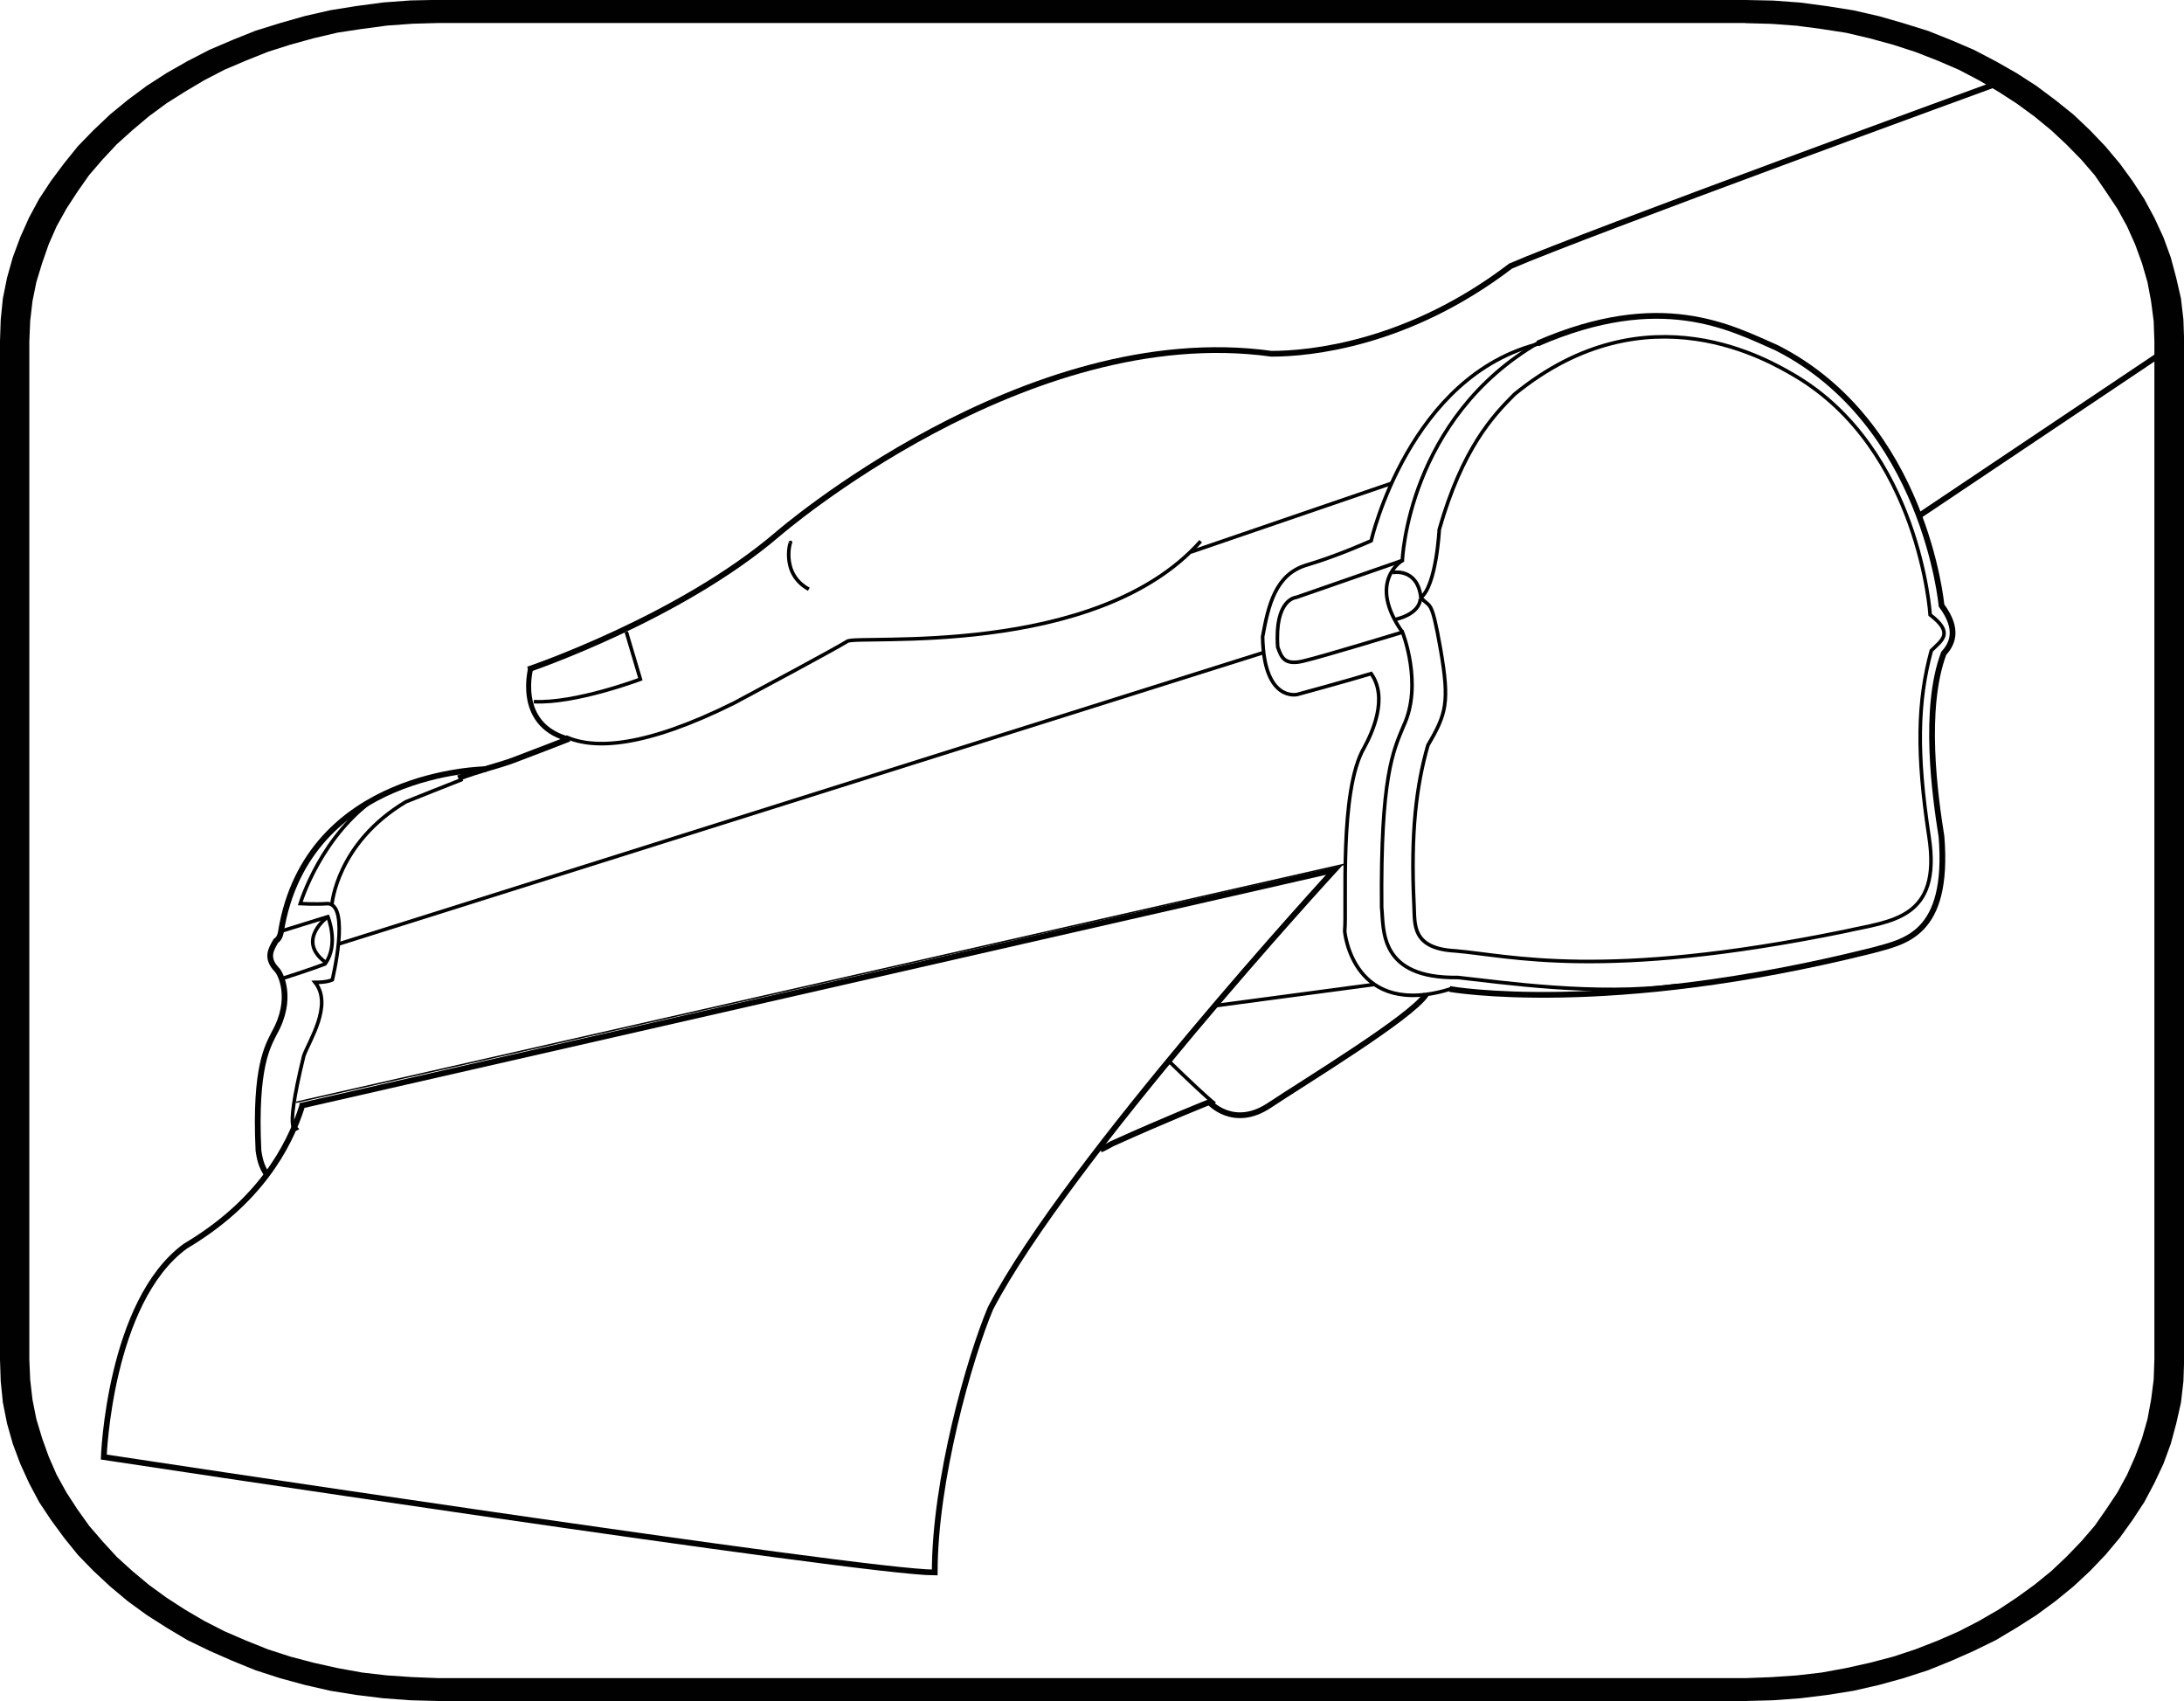 <?xml version="1.0" encoding="UTF-8"?>
<svg xmlns="http://www.w3.org/2000/svg" id="Layer_2" data-name="Layer 2" viewBox="0 0 151.94 118.34">
  <defs>
    <style>
      .cls-1 {
        stroke-miterlimit: 10;
      }

      .cls-1, .cls-2 {
        stroke-width: .4px;
      }

      .cls-1, .cls-2, .cls-3, .cls-4, .cls-5 {
        fill: none;
        stroke: #010101;
      }

      .cls-3 {
        stroke-width: .25px;
      }

      .cls-6 {
        fill: #010101;
        fill-rule: evenodd;
      }

      .cls-4 {
        stroke-width: .1px;
      }

      .cls-5 {
        stroke-width: .35px;
      }
    </style>
  </defs>
  <g id="derouleur">
    <path class="cls-2" d="M33.8,53.51s-12.4,.1-14.25,11.27c0,0-.04,.48-.36,.68-.32,.56-.73,1.17,.08,2.01,.24,.24,1.17,2.01-.2,4.42-.4,.84-1.37,2.25-1.09,8.15,.06,.4,.16,1.08,.6,1.68"></path>
    <path class="cls-3" d="M20.73,78.45s-1.1,1.16,.4-4.99c.36-1.03,2.05-3.55,.79-5.12,.9,0,1.2-.18,1.2-.18,0,0,1.26-5.18-.3-5.3-.9,.06-1.93,0-1.93,0,0,0,1.45-4.88,5.54-7.54"></path>
    <path class="cls-3" d="M19.55,64.78l3.26-1.01s.8,1.93-.2,3.29c-1.05,.4-2.97,1.01-2.97,1.01"></path>
    <path class="cls-3" d="M22.8,63.78s-2.21,1.6-.2,3.13"></path>
    <path class="cls-2" d="M31.88,54.13c1.36-.53,2.93-.9,3.82-1.24,1.81-.68,3.9-1.5,3.9-1.5"></path>
    <path class="cls-3" d="M23.09,62.93s.32-4.26,5.14-7.15c1.03-.41,2.54-1.02,3.95-1.57"></path>
    <line class="cls-3" x1="82.85" y1="38.4" x2="96.81" y2="33.62"></line>
    <line class="cls-4" x1="20.6" y1="76.68" x2="93.55" y2="60.12"></line>
    <line class="cls-3" x1="84.55" y1="69.96" x2="95.63" y2="68.48"></line>
    <path class="cls-3" d="M43.57,43.95l.98,3.3s-4.53,1.71-7.41,1.56"></path>
    <path class="cls-3" d="M81.33,73.83c1.32,1.28,2.61,2.5,3.18,2.95"></path>
    <line class="cls-2" x1="133.47" y1="35.91" x2="150.82" y2="24.28"></line>
    <path class="cls-3" d="M54.99,37.78c.09-.42-.82,2.07,1.28,3.21"></path>
    <path class="cls-3" d="M39.37,51.26c1.98,.89,5.49,.73,11.69-2.35,1.52-.81,7.19-3.85,7.89-4.3,.71-.46,17.29,1.24,24.58-6.96"></path>
    <path class="cls-5" d="M36.94,46.41s-1.12,3.9,2.49,4.97"></path>
    <path class="cls-2" d="M36.74,46.57s10.48-3.53,17.36-9.41c0,0,17.21-14.93,34.36-12.55,2.63,0,9.48-.64,16.63-6.1,5.08-2.21,34.01-12.76,34.01-12.76"></path>
    <path class="cls-3" d="M107.2,23.88c-9.16,2.17-11.81,13.74-11.81,13.74,0,0-2.33,1.05-4.5,1.69-2.17,.65-2.65,2.81-3.05,4.98,.08,4.58,2.41,4.02,2.41,4.02,0,0,3.53-.96,5.14-1.45,1.2,1.69,.08,4.1-.48,5.14-1.77,2.98-1.2,11.17-1.36,12.78,0,0,.53,6.22,7.52,3.97"></path>
    <path class="cls-3" d="M116.71,68.55c-5.67,.76-12.31-.23-15.29-.55-5.54,.08-5.14-3.37-5.3-4.9-.08-9.08,.8-10.85,1.53-12.61,1.36-2.89-.08-6.51-.08-6.51,0,0-5.54,1.69-6.91,2.01-1.36,.32-1.52-.32-1.77-.97-.24-3.37,1.28-3.46,1.28-3.46l7.39-2.57s.37-9.89,9.53-15.19"></path>
    <path class="cls-3" d="M97.56,38.99s-2.49,1.45,0,4.98"></path>
    <path class="cls-3" d="M96.88,39.83s1.73-.36,1.97,1.73c.65,.8,.72-.08,1.37,3.61,.64,3.7,.4,4.5-.88,6.67-.81,2.81-1.21,6.11-.97,11.09,.08,1.29-.24,3.06,2.89,3.22,3.78,.32,10.21,2.09,27.08-1.36,3.21-.73,6.75-.81,5.86-6.59-.88-5.79-.8-9.4,.16-12.94,.72-.72,1.61-1.2-.08-2.49,0,0-.72-11.49-9.4-16.63-1.68-.97-10.28-6.27-19.52,1.29-1.53,1.53-3.62,3.78-5.23,9.4,0,0-.2,3.9-1.28,4.74"></path>
    <path class="cls-3" d="M98.81,41.64s.08,1.01-1.73,1.45"></path>
    <path class="cls-2" d="M100.85,68.8s10.92,1.95,29.44-2.69c2.2-.61,5.32-1.06,4.78-7.9-.46-2.88-1.29-8.88,.15-12.75,.54-.61,1.14-1.6-.15-3.34,0,0-1.14-12.68-11.46-17.92-3.27-1.44-8.05-4.03-16.63-.31"></path>
    <path class="cls-2" d="M76.56,79.98c.26-.12,.53-.26,.81-.42,3.87-1.75,6.76-2.89,6.76-2.89,0,0,1.67,1.89,4.17,.23,2.51-1.67,9.85-6.12,10.91-7.72"></path>
    <line class="cls-3" x1="23.52" y1="65.68" x2="87.92" y2="45.39"></line>
    <path class="cls-6" d="M121.43,1.61l1.83,.05,1.75,.13,1.73,.23,1.69,.26,1.66,.39,1.64,.45,1.54,.5,1.56,.61,1.46,.63,1.39,.73,1.35,.79,1.27,.82,1.23,.9,1.17,.96,1.06,.99,1.03,1.05,.94,1.09,.8,1.17,.78,1.17,.67,1.22,.56,1.25,.48,1.32,.38,1.31,.25,1.33,.18,1.38,.05,1.43V94.56l-.05,1.42-.18,1.39-.25,1.35-.38,1.33-.48,1.28-.56,1.26-.67,1.23-.78,1.17-.8,1.15-.94,1.09-1.03,1.07-1.06,1-1.17,.95-1.23,.89-1.27,.84-1.35,.78-1.39,.72-1.46,.64-1.56,.61-1.54,.51-1.64,.43-1.66,.37-1.69,.31-1.73,.2-1.75,.12-1.83,.07H30.51l-1.8-.07-1.79-.12-1.73-.2-1.71-.31-1.66-.37-1.63-.43-1.57-.51-1.52-.61-1.48-.64-1.41-.72-1.33-.78-1.3-.84-1.22-.89-1.14-.95-1.1-1-.98-1.07-.94-1.09-.82-1.15-.76-1.17-.68-1.23-.55-1.26-.46-1.28-.4-1.33-.27-1.35-.16-1.39-.06-1.41V23.76l.06-1.43,.16-1.38,.27-1.33,.4-1.31,.46-1.32,.55-1.25,.68-1.22,.76-1.17,.82-1.17,.94-1.09,.98-1.05,1.1-.99,1.14-.96,1.22-.9,1.3-.82,1.33-.79,1.41-.73,1.48-.63,1.52-.61,1.57-.5,1.63-.45,1.66-.39,1.71-.26,1.73-.23,1.79-.13,1.8-.05H121.43m.03-1.61H30.48l-1.92,.04-1.9,.14-1.87,.25-1.81,.29-1.79,.41-1.72,.49-1.7,.53-1.62,.65-1.57,.67-1.55,.8-1.44,.82-1.38,.89-1.32,.98-1.23,1.01-1.15,1.09-1.09,1.12-.96,1.19-.91,1.22-.83,1.26-.7,1.3-.61,1.36-.52,1.4-.4,1.42-.29,1.44-.15,1.47-.05,1.49V94.59l.05,1.5,.15,1.48,.29,1.46,.4,1.41,.52,1.39,.61,1.34,.7,1.32,.83,1.25,.91,1.24,.96,1.19,1.09,1.12,1.15,1.07,1.23,1.03,1.32,.96,1.38,.88,1.44,.86,1.55,.75,1.57,.69,1.62,.66,1.7,.55,1.72,.47,1.79,.41,1.81,.29,1.87,.23,1.9,.14,1.92,.05H121.46l1.9-.05,1.9-.14,1.87-.23,1.82-.29,1.79-.41,1.7-.47,1.7-.55,1.63-.66,1.56-.69,1.53-.75,1.44-.86,1.38-.88,1.31-.96,1.26-1.03,1.15-1.07,1.07-1.12,1-1.19,.89-1.24,.82-1.25,.7-1.32,.63-1.34,.51-1.39,.38-1.41,.33-1.46,.17-1.48,.05-1.5V23.73l-.05-1.49-.17-1.47-.33-1.44-.38-1.42-.51-1.4-.63-1.36-.7-1.3-.82-1.26-.89-1.22-1-1.19-1.07-1.12-1.15-1.09-1.26-1.01-1.31-.98-1.38-.89-1.44-.82-1.53-.8-1.56-.67-1.63-.65-1.7-.53-1.7-.49-1.79-.41-1.82-.29-1.87-.25-1.9-.14-1.9-.04"></path>
    <path class="cls-1" d="M21.03,76.9l71.8-16.38s-18.53,20.16-23.92,30.49c-1.47,3.48-3.89,12-3.88,18.38-4.71,.03-57.81-8.03-57.81-8.03,0,0,.39-10.84,5.69-14.68,5.03-2.99,7.18-6.76,8.12-9.77Z"></path>
  </g>
</svg>
